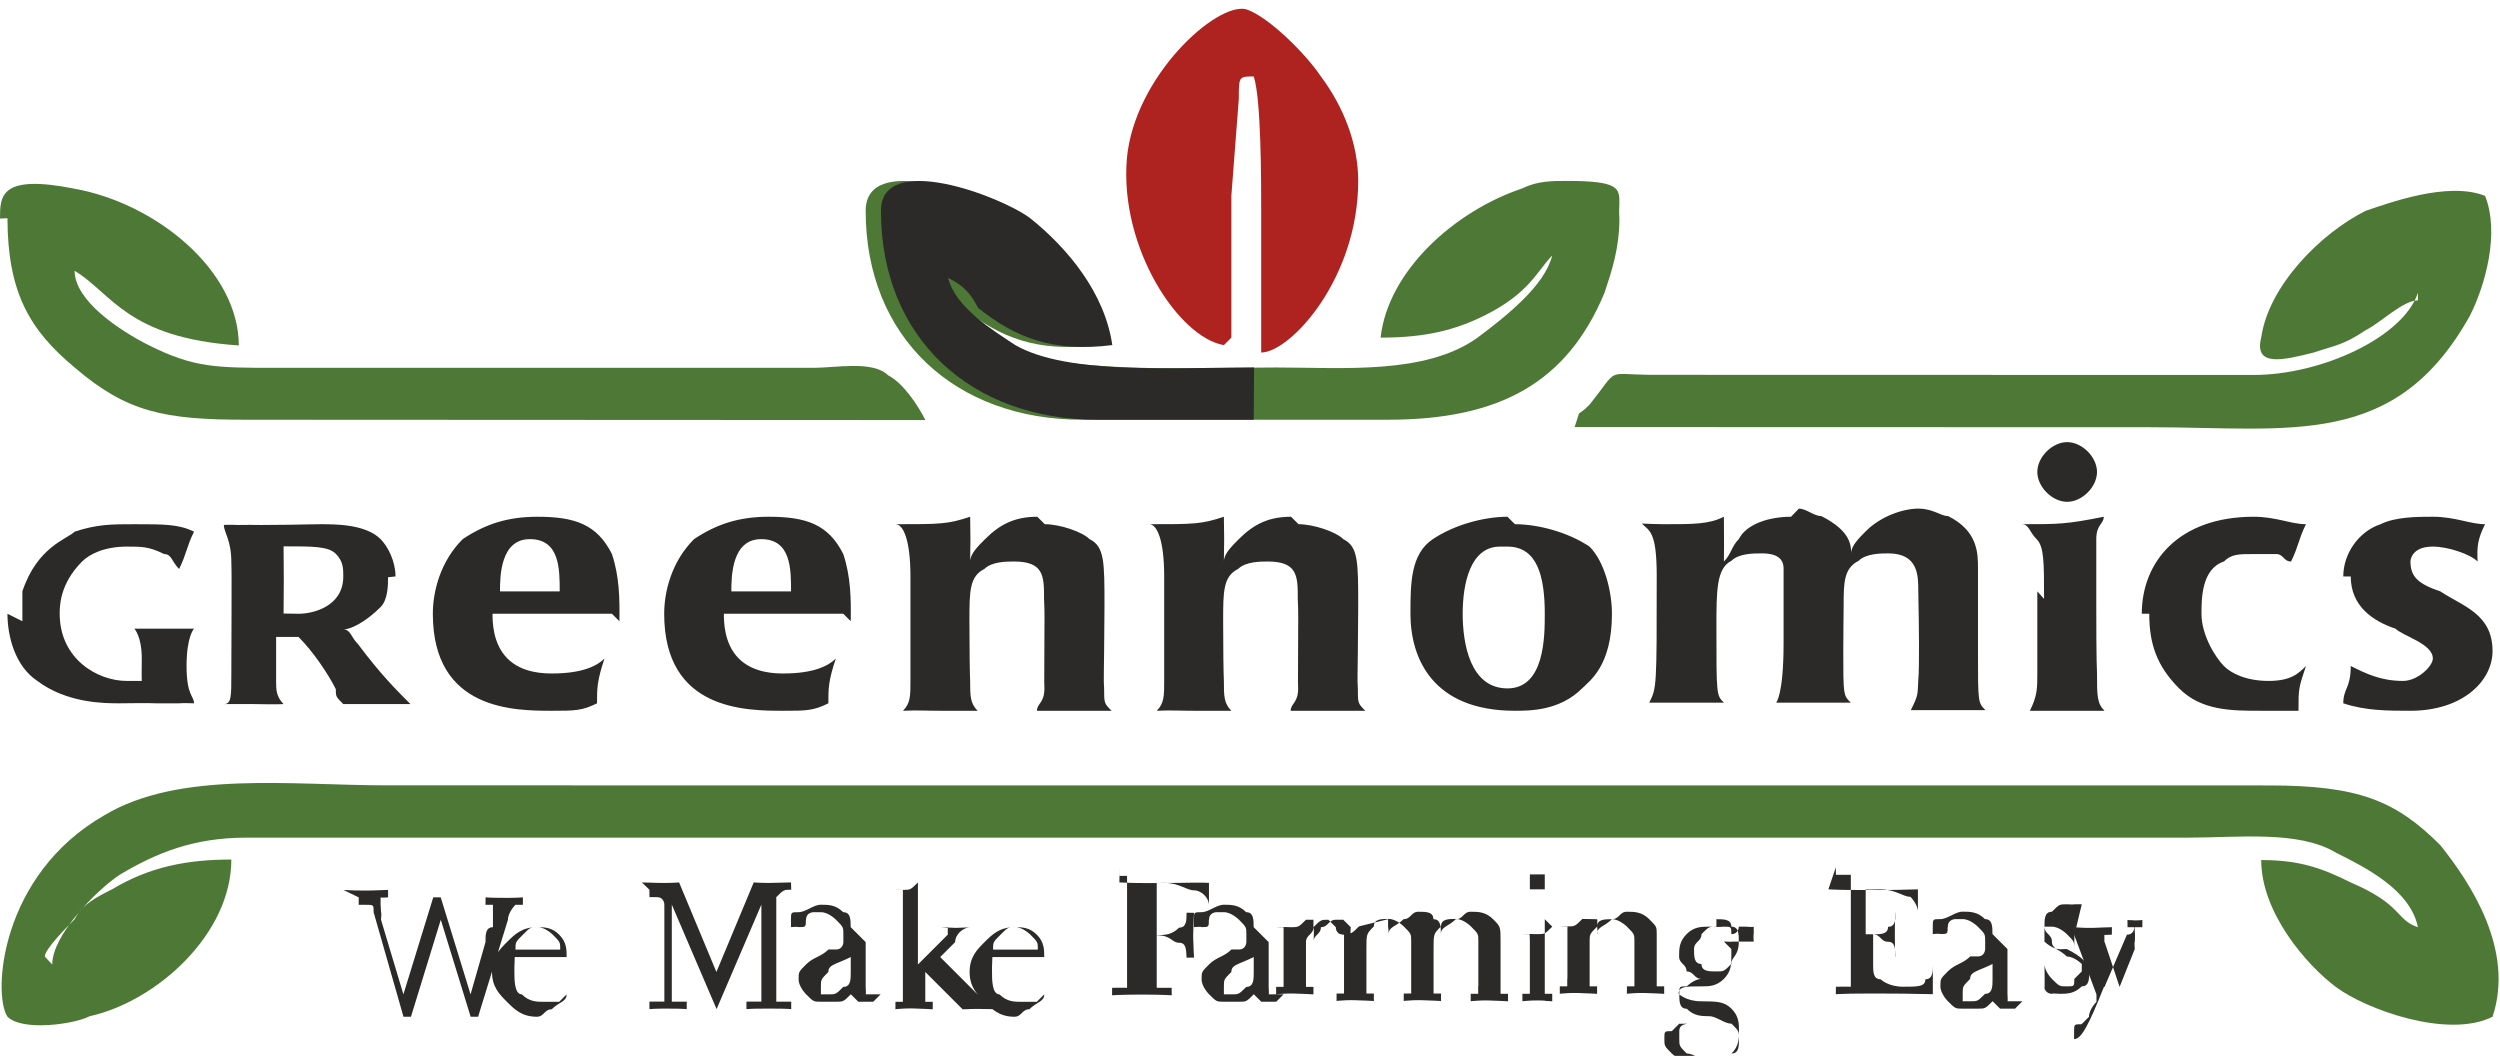 <?xml version="1.0" encoding="UTF-8"?>
<!DOCTYPE svg PUBLIC "-//W3C//DTD SVG 1.1//EN" "http://www.w3.org/Graphics/SVG/1.1/DTD/svg11.dtd">
<!-- Creator: CorelDRAW -->
<svg xmlns="http://www.w3.org/2000/svg" xml:space="preserve" width="1.333in" height="0.563in" style="shape-rendering:geometricPrecision; text-rendering:geometricPrecision; image-rendering:optimizeQuality; fill-rule:evenodd; clip-rule:evenodd"
viewBox="0 0 0.335 0.141"
 xmlns:xlink="http://www.w3.org/1999/xlink">
 <defs>
  <style type="text/css">
   <![CDATA[
    .fil2 {fill:#2B2A29}
    .fil1 {fill:#4E7836}
    .fil3 {fill:#AE2220}
    .fil0 {fill:#2B2A29;fill-rule:nonzero}
   ]]>
  </style>
 </defs>
 <g id="Layer_x0020_1">
  <g id="_94987136">
   <g>
    <path id="_95409208" class="fil0" d="M0.046 0.119c6.32496e-005,0 0,3.9531e-006 0,1.18593e-005 0.001,5.63317e-005 0.002,7.9062e-005 0.003,7.9062e-005 0,0 0.001,-2.96483e-006 0.001,-1.58124e-005 0,-1.18593e-005 0.001,-3.55779e-005 0.002,-7.51089e-005l0 0.001 -0 0c-0,0 -0.001,8.69682e-005 -0.001,0 -0,0 -0,0 -0,0.001 0,0 1.97655e-005,0 5.53434e-005,0.001 3.16248e-005,0 8.30151e-005,0 0,0.001l0.003 0.01 0.004 -0.013 0.001 0 0.004 0.013 0.002 -0.007c0,-0.001 0,-0.002 0.001,-0.002 0,-0.001 0,-0.001 0,-0.002 0,-0 -0,-0.001 -0,-0.001 -0,-0 -0.001,-0 -0.001,-0l-0 0 1.18593e-005 -0.001c0,2.37186e-005 0.001,3.9531e-005 0.001,5.13903e-005 0,1.18593e-005 0.001,1.97655e-005 0.002,1.97655e-005 0,0 0,-7.9062e-006 0.001,-1.97655e-005 0,-1.18593e-005 0.001,-2.76717e-005 0.001,-5.13903e-005l0 0.001 -0 0c-0,0 -0.001,0 -0.001,0 -0,0 -0.001,0.001 -0.001,0.002l-0.004 0.013 -0.001 0 -0.004 -0.013 -0.004 0.013 -0.001 0 -0.004 -0.014c-0,-0.001 -0,-0.001 -0.001,-0.001 -0,-0 -0.001,-0 -0.001,-0l-0 0 0 -0.001zm0.031 0.009l-0.008 0c-2.37186e-005,0 -4.34841e-005,0 -5.53434e-005,0.001 -1.18593e-005,0 -1.58124e-005,0 -1.58124e-005,0.001 0,0.001 0,0.003 0.001,0.003 0.001,0.001 0.002,0.001 0.003,0.001 0.001,0 0.001,-0 0.002,-0 0,-0 0.001,-0.001 0.001,-0.001l0 0c-0,0.001 -0.001,0.001 -0.002,0.002 -0.001,0 -0.001,0.001 -0.002,0.001 -0.002,0 -0.003,-0.001 -0.004,-0.002 -0.001,-0.001 -0.002,-0.002 -0.002,-0.004 0,-0.002 0.001,-0.003 0.002,-0.004 0.001,-0.001 0.002,-0.002 0.004,-0.002 0.001,0 0.002,0 0.003,0.001 0.001,0.001 0.001,0.002 0.001,0.003l0 0zm-0.002 -0.001c1.58124e-005,-0 3.16248e-005,-0 4.74372e-005,-0 1.58124e-005,-9.88275e-005 2.37186e-005,-0 2.37186e-005,-0 0,-0.001 -0,-0.001 -0.001,-0.002 -0,-0 -0.001,-0.001 -0.002,-0.001 -0.001,0 -0.001,0 -0.002,0.001 -0.001,0.001 -0.001,0.001 -0.001,0.002l0.005 0zm0.011 -0.009c0,7.9062e-006 0,1.58124e-005 0.001,2.37186e-005 0.001,3.16248e-005 0.001,4.74372e-005 0.002,4.74372e-005 0,0 0.001,-7.9062e-006 0.001,-1.97655e-005 0,-1.18593e-005 0.001,-2.76717e-005 0.001,-5.13903e-005l0.005 0.012 0.005 -0.012c0,2.37186e-005 0.001,3.9531e-005 0.001,5.13903e-005 0,1.18593e-005 0.001,1.97655e-005 0.001,1.97655e-005 0,0 0.001,-1.58124e-005 0.002,-4.74372e-005 0,-7.9062e-006 0.001,-1.58124e-005 0.001,-2.37186e-005l2.37186e-005 0.001c-7.51089e-005,-1.58124e-005 -0,-2.47069e-005 -0,-2.47069e-005 -0.001,0 -0.001,0 -0.002,0.001 -0,0 -0,0.001 -0,0.002l0 0.01c0,0.001 0,0.001 0,0.002 0,0 0.001,0 0.002,0l0 0.001c-0,-2.37186e-005 -0.001,-3.9531e-005 -0.001,-5.13903e-005 -0,-1.28476e-005 -0.001,-1.97655e-005 -0.002,-1.97655e-005 -0.001,0 -0.002,6.91793e-006 -0.002,1.97655e-005 -0,1.18593e-005 -0.001,2.76717e-005 -0.001,5.13903e-005l0 -0.001c0.001,-2.37186e-005 0.002,-0 0.002,-0 0,-0 0,-0.001 0,-0.002l0 -0.011 -0.006 0.014 -0 0 -0.006 -0.014 0 0.011c0,0.001 0,0.002 0,0.002 0,0 0.001,0 0.002,0l0 0.001c-0,-2.37186e-005 -0.001,-3.9531e-005 -0.001,-5.13903e-005 -0,-1.28476e-005 -0.001,-1.97655e-005 -0.002,-1.97655e-005 -0,0 -0.001,6.91793e-006 -0.001,1.97655e-005 -0,1.18593e-005 -0.001,2.76717e-005 -0.001,5.13903e-005l0 -0.001c0.001,-2.37186e-005 0.001,-0 0.002,-0 0,-0 0,-0.001 0,-0.002l0 -0.011c-0,-0 -0,-0.001 -0.001,-0.001 -0,-0 -0.001,-0 -0.001,-0l-0 0 0 -0.001zm0.028 0.01c-0.002,0.001 -0.003,0.001 -0.003,0.002 -0.001,0.001 -0.001,0.001 -0.001,0.002 0,0.001 0,0.001 0,0.001 0,0 0.001,0 0.001,0 0.001,0 0.001,-0 0.002,-0.001 0.001,-0 0.001,-0.001 0.001,-0.002l0 -0.003zm0.002 -0.002l0 0.006c0,0 6.72027e-005,0.001 0,0.001 0,0 0,0 0.001,0 0,0 0.001,-0 0.001,-0l1.18593e-005 -1.18593e-005 0 0c-0,0 -0.001,0.001 -0.001,0.001 -0,0 -0.001,0 -0.001,0 -0,0 -0.001,-0 -0.001,-0 -0,-0 -0.001,-0.001 -0.001,-0.001 -0.001,0.001 -0.001,0.001 -0.002,0.001 -0.001,0 -0.001,0 -0.002,0 -0.001,0 -0.001,-0 -0.002,-0.001 -0,-0 -0.001,-0.001 -0.001,-0.002 0,-0.001 0,-0.001 0.001,-0.002 0.001,-0.001 0.002,-0.001 0.003,-0.002l0.001 -0c0,-4.74372e-005 0,-0 0,-0 0.001,-0 0.001,-0.001 0.001,-0.001l0 -0.001c0,-0.001 -0,-0.001 -0.001,-0.002 -0,-0 -0.001,-0.001 -0.002,-0.001 -0.001,0 -0.001,0 -0.001,0 -0,0 -0.001,0 -0.001,0.001 -7.9062e-006,3.9531e-005 -1.58124e-005,9.48744e-005 -2.37186e-005,0 -0,0.001 -0,0.001 -0.001,0.001 -0,0 -0,-8.30151e-005 -0.001,-0 -0,-0 -0,-0 -0,-0.001 0,-0.001 0,-0.001 0.001,-0.001 0.001,-0 0.002,-0.001 0.003,-0.001 0.001,0 0.002,0 0.003,0.001 0.001,0 0.001,0.001 0.001,0.002zm0.007 -0.009l0 0.012 0.002 -0.002c0.001,-0.001 0.001,-0.001 0.002,-0.002 0,-0 0,-0.001 0,-0.001 0,-0 -6.42379e-005,-0 -0,-0 -0,-7.9062e-005 -0,-0 -0.001,-0l0 -0c0,7.9062e-006 0.001,2.37186e-005 0.001,4.84255e-005 0.001,2.76717e-005 0.001,4.24958e-005 0.001,4.24958e-005 0,0 0.001,-2.27303e-005 0.002,-7.9062e-005 6.32496e-005,-7.9062e-006 0,-1.18593e-005 0,-1.18593e-005l-1.28476e-005 0c-0.001,8.40034e-005 -0.002,0.001 -0.002,0.002 -0,0 -0,0 -0,0l-0.002 0.002 0.005 0.005c0,0 0.001,0.001 0.001,0.001 0,0 0,0 0.001,0l0 0.001c-0,-1.58124e-005 -0,-2.866e-005 -0.001,-3.65662e-005 -0,-6.91793e-006 -0.001,-1.18593e-005 -0.001,-1.18593e-005 -0,0 -0,4.94138e-006 -0.001,1.18593e-005 -0,7.9062e-006 -0,2.07538e-005 -0.001,3.65662e-005l-0.005 -0.005 -0 0 0 0.003c0,0 0,0.001 0,0.001 0,0 0.001,0 0.001,0l0 0.001c-0.001,-3.9531e-005 -0.001,-6.72027e-005 -0.002,-8.69682e-005 -0,-1.97655e-005 -0.001,-2.866e-005 -0.001,-2.866e-005 -0,0 -0.001,8.89448e-006 -0.001,2.866e-005 -0,1.97655e-005 -0.001,4.74372e-005 -0.001,8.69682e-005l0 -0.001c0.001,-1.58124e-005 0.001,-0 0.001,-0 0,-0 0,-0 0,-0.001l0 -0 0 -0.013c0,-0 -0,-0.001 -0,-0.001 -0,-0 -0.001,-0 -0.001,-0l-0 0 1.0871e-005 -0c0,-3.85427e-005 0.001,-0 0.001,-0 0.001,-0 0.001,-0 0.002,-0.001zm0.018 0.011l-0.008 0c-2.37186e-005,0 -4.34841e-005,0 -5.53434e-005,0.001 -1.18593e-005,0 -1.58124e-005,0 -1.58124e-005,0.001 0,0.001 0,0.003 0.001,0.003 0.001,0.001 0.002,0.001 0.003,0.001 0.001,0 0.001,-0 0.002,-0 0,-0 0.001,-0.001 0.001,-0.001l0 0c-0,0.001 -0.001,0.001 -0.002,0.002 -0.001,0 -0.001,0.001 -0.002,0.001 -0.002,0 -0.003,-0.001 -0.004,-0.002 -0.001,-0.001 -0.002,-0.002 -0.002,-0.004 0,-0.002 0.001,-0.003 0.002,-0.004 0.001,-0.001 0.002,-0.002 0.004,-0.002 0.001,0 0.002,0 0.003,0.001 0.001,0.001 0.001,0.002 0.001,0.003l0 0zm-0.002 -0.001c1.58124e-005,-0 3.16248e-005,-0 4.74372e-005,-0 1.58124e-005,-9.88275e-005 2.37186e-005,-0 2.37186e-005,-0 0,-0.001 -0,-0.001 -0.001,-0.002 -0,-0 -0.001,-0.001 -0.002,-0.001 -0.001,0 -0.001,0 -0.002,0.001 -0.001,0.001 -0.001,0.001 -0.001,0.002l0.005 0zm0.011 -0.009c0.001,3.16248e-005 0.001,5.53434e-005 0.002,7.11558e-005 0.001,1.18593e-005 0.001,1.97655e-005 0.002,1.97655e-005 0.001,0 0.003,-1.18593e-005 0.004,-3.16248e-005 0.001,-2.37186e-005 0.003,-5.92965e-005 0.004,-0l0 0.003 -0 0c-0,-0.001 -0.001,-0.002 -0.002,-0.002 -0.001,-0 -0.002,-0.001 -0.004,-0.001l-0 0c-0.001,0 -0.001,8.30151e-005 -0.001,0 -0,0 -0,0.001 -0,0.002l0 0 0 0.005 0 0c0.001,0 0.002,-0 0.003,-0.001 0.001,-0 0.001,-0.001 0.001,-0.002l0.001 1.18593e-005c-3.9531e-005,0.001 -6.72027e-005,0.001 -8.69682e-005,0.002 -1.97655e-005,0.001 -2.76717e-005,0.001 -2.76717e-005,0.001 0,0 7.9062e-006,0.001 2.76717e-005,0.001 1.97655e-005,0.001 4.74372e-005,0.001 8.69682e-005,0.002l-0.001 1.18593e-005c-7.21441e-005,-0.001 -0,-0.002 -0.001,-0.002 -0.001,-0 -0.001,-0.001 -0.003,-0.001 -0,0 -0,0 -0,4.94138e-006 -9.88275e-005,2.96483e-006 -0,1.48241e-005 -0,3.06365e-005l0 0.005c0,0.001 0,0.001 0,0.002 0,0 0.001,0 0.002,0l1.28476e-005 0.001c-0.001,-3.16248e-005 -0.001,-5.63317e-005 -0.002,-7.11558e-005 -0.001,-1.58124e-005 -0.001,-2.07538e-005 -0.002,-2.07538e-005 -0.001,0 -0.001,4.94138e-006 -0.002,2.07538e-005 -0.001,1.48241e-005 -0.001,3.9531e-005 -0.002,7.11558e-005l1.18593e-005 -0.001c0.001,-2.37186e-005 0.002,-0 0.002,-0 0,-0 0,-0.001 0,-0.002l0 -0.011c0,-0.001 -0,-0.001 -0,-0.002 -0,-0 -0.001,-0 -0.001,-0l-0 0 0 -0.001zm0.018 0.01c-0.002,0.001 -0.003,0.001 -0.003,0.002 -0.001,0.001 -0.001,0.001 -0.001,0.002 0,0.001 0,0.001 0,0.001 0,0 0.001,0 0.001,0 0.001,0 0.001,-0 0.002,-0.001 0.001,-0 0.001,-0.001 0.001,-0.002l0 -0.003zm0.002 -0.002l0 0.006c0,0 6.72027e-005,0.001 0,0.001 0,0 0,0 0.001,0 0,0 0.001,-0 0.001,-0l1.18593e-005 -1.18593e-005 0 0c-0,0 -0.001,0.001 -0.001,0.001 -0,0 -0.001,0 -0.001,0 -0,0 -0.001,-0 -0.001,-0 -0,-0 -0.001,-0.001 -0.001,-0.001 -0.001,0.001 -0.001,0.001 -0.002,0.001 -0.001,0 -0.001,0 -0.002,0 -0.001,0 -0.001,-0 -0.002,-0.001 -0,-0 -0.001,-0.001 -0.001,-0.002 0,-0.001 0,-0.001 0.001,-0.002 0.001,-0.001 0.002,-0.001 0.003,-0.002l0.001 -0c0,-4.74372e-005 0,-0 0,-0 0.001,-0 0.001,-0.001 0.001,-0.001l0 -0.001c0,-0.001 -0,-0.001 -0.001,-0.002 -0,-0 -0.001,-0.001 -0.002,-0.001 -0.001,0 -0.001,0 -0.001,0 -0,0 -0.001,0 -0.001,0.001 -7.9062e-006,3.9531e-005 -1.58124e-005,9.48744e-005 -2.37186e-005,0 -0,0.001 -0,0.001 -0.001,0.001 -0,0 -0,-8.30151e-005 -0.001,-0 -0,-0 -0,-0 -0,-0.001 0,-0.001 0,-0.001 0.001,-0.001 0.001,-0 0.002,-0.001 0.003,-0.001 0.001,0 0.002,0 0.003,0.001 0.001,0 0.001,0.001 0.001,0.002zm0.006 -0.003c0,0 0,0.001 0,0.001 5.92965e-005,0 9.88275e-005,0.001 0,0.002 0,-0.001 0.001,-0.001 0.001,-0.002 0.001,-0 0.001,-0.001 0.002,-0.001 0.001,0 0.001,0 0.001,0 0,0 0.001,0.001 0.001,0.001 0,0 -7.51089e-005,0.001 -0,0.001 -0,0 -0,0 -0.001,0 -0,0 -0.001,-0 -0.001,-0.001 -0,-0 -0.001,-0.001 -0.001,-0.001 -0.001,0 -0.001,0 -0.002,0.001 -0,0.001 -0.001,0.001 -0.001,0.002l0 0.005c0,0 0,0.001 0,0.001 0,0 0.001,0 0.001,0l0 0.001c-0.001,-3.9531e-005 -0.001,-6.72027e-005 -0.002,-8.69682e-005 -0,-1.97655e-005 -0.001,-2.866e-005 -0.001,-2.866e-005 -0,0 -0.001,8.89448e-006 -0.001,2.866e-005 -0,1.97655e-005 -0.001,4.74372e-005 -0.001,8.69682e-005l0 -0.001c0.001,-1.58124e-005 0.001,-0 0.001,-0 0,-0 0,-0 0,-0.001l0 -0 0 -0.005c0,-0.001 -0,-0.001 -0,-0.002 -0,-0 -0.001,-0 -0.001,-0l-0 0 0 -0c0.001,-7.11558e-005 0.001,-0 0.002,-0 0.001,-0 0.001,-0 0.002,-0.001zm0.01 -7.11558e-005c0,0 0,0.001 0,0.001 5.13903e-005,0 7.51089e-005,0.001 7.51089e-005,0.001l0 0c0,-0.001 0.001,-0.001 0.002,-0.002 0.001,-0 0.001,-0.001 0.002,-0.001 0.001,0 0.002,0 0.002,0.001 0.001,0 0.001,0.001 0.001,0.002 0,-0.001 0.001,-0.001 0.002,-0.002 0.001,-0 0.001,-0.001 0.002,-0.001 0.001,0 0.002,0 0.003,0.001 0.001,0.001 0.001,0.001 0.001,0.003l0 0.006c0,0 0,0.001 0,0.001 0,0 0.001,0 0.001,0l0 0.001c-0.001,-3.9531e-005 -0.001,-6.72027e-005 -0.002,-8.69682e-005 -0,-1.97655e-005 -0.001,-2.866e-005 -0.001,-2.866e-005 -0,0 -0.001,8.89448e-006 -0.001,2.866e-005 -0,1.97655e-005 -0.001,4.74372e-005 -0.001,8.69682e-005l0 -0.001c0.001,-1.58124e-005 0.001,-0 0.001,-0 0,-0 0,-0 0,-0.001 0,-7.9062e-006 0,-1.97655e-005 0,-3.55779e-005 1.58124e-005,-0 2.37186e-005,-0 2.37186e-005,-0l0 -0.006c0,-0.001 -0,-0.001 -0.001,-0.002 -0,-0 -0.001,-0.001 -0.002,-0.001 -0.001,0 -0.002,0 -0.002,0.001 -0.001,0.001 -0.001,0.001 -0.001,0.003l0 0.005c0,0 0,0.001 0,0.001 0,0 0.001,0 0.001,0l0 0.001c-0.001,-3.9531e-005 -0.001,-6.72027e-005 -0.002,-8.69682e-005 -0,-1.97655e-005 -0.001,-2.866e-005 -0.001,-2.866e-005 -0,0 -0.001,8.89448e-006 -0.001,2.866e-005 -0,1.97655e-005 -0.001,4.74372e-005 -0.001,8.69682e-005l0 -0.001c0.001,-2.37186e-005 0.001,-0 0.001,-0 0,-0 0,-0 0,-0.001l0 -0 0 -0.006c0,-0.001 -0,-0.001 -0.001,-0.002 -0,-0 -0.001,-0.001 -0.002,-0.001 -0.001,0 -0.002,0 -0.002,0.001 -0.001,0.001 -0.001,0.001 -0.001,0.003l0 0.005c0,0 0,0.001 0,0.001 0,0 0.001,0 0.001,0l0 0.001c-0.001,-3.9531e-005 -0.001,-6.72027e-005 -0.002,-8.69682e-005 -0,-1.97655e-005 -0.001,-2.866e-005 -0.001,-2.866e-005 -0,0 -0.001,8.89448e-006 -0.001,2.866e-005 -0,1.97655e-005 -0.001,4.74372e-005 -0.001,8.69682e-005l0 -0.001c0.001,-1.58124e-005 0.001,-0 0.001,-0 0,-0 0,-0 0,-0.001l0 -0 0 -0.006c0,-0.001 -0,-0.001 -0,-0.001 -0,-0 -0.001,-0 -0.001,-0l-0 0 0 -0c0,0 0.001,-7.60972e-005 0.001,-0 0.001,-0 0.001,-0 0.002,-0.001zm0.021 0l0 0.009c0,0 0,0.001 0,0.001 0,0 0.001,0 0.001,0l0 0.001c-0.001,-3.9531e-005 -0.001,-6.72027e-005 -0.001,-8.69682e-005 -0,-1.97655e-005 -0.001,-2.866e-005 -0.001,-2.866e-005 -0,0 -0.001,8.89448e-006 -0.001,2.866e-005 -0,1.97655e-005 -0.001,4.74372e-005 -0.001,8.69682e-005l0 -0.001c0.001,-2.37186e-005 0.001,-0 0.001,-0 0,-0 0,-0 0,-0.001l0 -0 0 -0.006c0,-0.001 -8.69682e-005,-0.001 -0,-0.001 -0,-0 -0.001,-0 -0.001,-0l-0 0 0 -0c0.001,-4.84255e-005 0.001,-0 0.002,-0 0.001,-0 0.001,-0 0.002,-0.001zm-0.001 -0.006c0,0 0.001,0 0.001,0 0,0 0,0.001 0,0.001 0,0 -0,0.001 -0,0.001 -0,0 -0.001,0 -0.001,0 -0,0 -0.001,-0 -0.001,-0 -0,-0 -0,-0.001 -0,-0.001 0,-0 0,-0.001 0,-0.001 0,-0 0.001,-0 0.001,-0zm0.008 0.006c9.88275e-005,0 0,0.001 0,0.001 5.53434e-005,0 9.09213e-005,0.001 0,0.001 0,-0.001 0.001,-0.001 0.002,-0.002 0.001,-0 0.001,-0.001 0.002,-0.001 0.001,0 0.002,0 0.003,0.001 0.001,0.001 0.001,0.001 0.001,0.002l0 0.001 0 0.005c0,0 0,0.001 0,0.001 0,0 0.001,0 0.001,0l0 0.001c-0.001,-3.9531e-005 -0.001,-6.72027e-005 -0.002,-8.69682e-005 -0,-1.97655e-005 -0.001,-2.866e-005 -0.001,-2.866e-005 -0,0 -0.001,8.89448e-006 -0.001,2.866e-005 -0,1.97655e-005 -0.001,4.74372e-005 -0.001,8.69682e-005l1.0871e-005 -0.001c0.001,-1.58124e-005 0.001,-0 0.001,-0 0,-0 0,-0 0,-0.001l0 -0 0 -0.005c0,-0.001 -0,-0.001 -0.001,-0.002 -0,-0 -0.001,-0.001 -0.002,-0.001 -0.001,0 -0.002,0 -0.002,0.001 -0.001,0.001 -0.001,0.001 -0.001,0.002l0 0.005c0,0 0,0.001 0,0.001 0,0 0.001,0 0.001,0l0 0.001c-0.001,-3.9531e-005 -0.001,-6.72027e-005 -0.002,-8.69682e-005 -0,-1.97655e-005 -0.001,-2.866e-005 -0.001,-2.866e-005 -0,0 -0.001,8.89448e-006 -0.001,2.866e-005 -0,1.97655e-005 -0.001,4.74372e-005 -0.001,8.69682e-005l0 -0.001c0.001,-1.58124e-005 0.001,-0 0.001,-0 0,-0 0,-0 0,-0.001 0,-7.9062e-006 0,-1.97655e-005 0,-3.55779e-005 1.58124e-005,-0 2.37186e-005,-0 2.37186e-005,-0l0 -0.006c0,-0.001 -0,-0.001 -0,-0.001 -0,-0 -0.001,-0 -0.001,-0l-0 0 0 -0c0,0 0.001,-7.60972e-005 0.001,-0 0.001,-0 0.001,-0 0.002,-0.001zm0.016 0.001c-0.001,0 -0.001,0 -0.002,0.001 -0,0.001 -0.001,0.001 -0.001,0.002 0,0.001 0,0.002 0.001,0.002 0,0.001 0.001,0.001 0.002,0.001 0.001,0 0.001,-0 0.002,-0.001 0,-0.001 0.001,-0.001 0.001,-0.003 0,-0.001 -0,-0.002 -0.001,-0.002 -0,-0.001 -0.001,-0.001 -0.002,-0.001zm-0.002 0.007c-0.001,-0 -0.001,-0.001 -0.002,-0.001 -0,-0.001 -0.001,-0.001 -0.001,-0.002 0,-0.001 0,-0.002 0.001,-0.003 0.001,-0.001 0.002,-0.001 0.003,-0.001 0.001,0 0.001,9.09213e-005 0.002,0 0.001,0 0.001,0 0.001,0.001 0.001,-0 0.001,-0.001 0.001,-0.001 0,-0 0.001,-0 0.001,-0 0,0 0.001,9.48744e-005 0.001,0 0,0 0,0 0,0.001 0,0 -7.21441e-005,0 -0,0.001 -0,0 -0,0 -0.001,0 -0,0 -0,-0 -0.001,-0 -0,-0 -0.001,-0 -0.001,-0 -0,0 -0,3.55779e-005 -0,0 -0,7.11558e-005 -0,0 -0.001,0 0,0 0.001,0.001 0.001,0.001 0,0 0,0.001 0,0.001 0,0.001 -0,0.002 -0.001,0.003 -0.001,0.001 -0.002,0.001 -0.003,0.001l-6.72027e-005 0c-0.002,0 -0.003,0 -0.003,0.001 0,0 0.001,0.001 0.003,0.001 4.74372e-005,0 7.51089e-005,0 9.09213e-005,0 0.002,2.76717e-005 0.003,0 0.004,0.001 0.001,0.001 0.001,0.002 0.001,0.003 0,0.001 -0,0.002 -0.001,0.003 -0.001,0.001 -0.002,0.001 -0.004,0.001 -0.001,0 -0.003,-0 -0.004,-0.001 -0.001,-0.001 -0.001,-0.001 -0.001,-0.002 0,-0.001 0,-0.001 0.001,-0.001 0,-0 0.001,-0.001 0.001,-0.001 0,0 0,3.9531e-005 0.001,0 0,7.51089e-005 0,0 0,0 -0,9.88275e-005 -0.001,0 -0.001,0.001 -0,0 -0,0.001 -0,0.001 0,0.001 0,0.001 0.001,0.002 0.001,0 0.002,0.001 0.003,0.001 0.001,0 0.002,-0 0.003,-0.001 0.001,-0 0.001,-0.001 0.001,-0.002 0,-0.001 -0,-0.001 -0.001,-0.002 -0.001,-0 -0.002,-0.001 -0.003,-0.001 -0.001,-1.58124e-005 -0.002,-0 -0.003,-0.001 -0.001,-0 -0.001,-0.001 -0.001,-0.002 0,-0.001 0,-0.001 0.001,-0.001 0,-0 0.001,-0.001 0.002,-0.001zm0.017 -0.012c0.001,3.16248e-005 0.001,5.53434e-005 0.002,7.11558e-005 0.001,1.18593e-005 0.002,1.97655e-005 0.003,1.97655e-005 0.001,0 0.003,-7.9062e-006 0.004,-1.97655e-005 0.001,-1.58124e-005 0.002,-3.9531e-005 0.003,-7.11558e-005l0 0.003 -0 0c-0,-0.001 -0.001,-0.002 -0.001,-0.002 -0.001,-0 -0.002,-0.001 -0.004,-0.001 -0.001,0 -0.002,6.42379e-005 -0.002,0 -0,0 -0,0 -0,0.001l0 0.005c0,1.58124e-005 0,2.37186e-005 0.001,2.37186e-005 0.001,0 0.002,-0 0.002,-0.001 0.001,-0 0.001,-0.001 0.001,-0.002l0 0c-3.16248e-005,0 -5.53434e-005,0.001 -7.11558e-005,0.001 -1.18593e-005,0.001 -1.97655e-005,0.001 -1.97655e-005,0.002 0,0.001 7.9062e-006,0.001 1.97655e-005,0.002 1.58124e-005,0.001 3.9531e-005,0.001 7.11558e-005,0.001l-0 0c-7.11558e-005,-0.001 -0,-0.002 -0.001,-0.002 -0.001,-0 -0.001,-0.001 -0.002,-0.001 -0,0 -0,0 -0,3.9531e-006 -9.09213e-005,3.9531e-006 -0,1.18593e-005 -0,1.97655e-005l0 0.004c0,0.001 0,0.002 0.001,0.002 0,0 0.001,0.001 0.003,0.001 0.002,0 0.003,-0 0.003,-0.001 0.001,-0 0.001,-0.001 0.001,-0.002l0 0 -0 0.004c-0.002,-3.16248e-005 -0.003,-5.63317e-005 -0.004,-7.11558e-005 -0.001,-1.28476e-005 -0.003,-2.07538e-005 -0.004,-2.07538e-005 -0.001,0 -0.003,7.9062e-006 -0.003,2.07538e-005 -0.001,1.48241e-005 -0.001,3.9531e-005 -0.002,7.11558e-005l1.18593e-005 -0.001c0.001,-2.37186e-005 0.002,-0 0.002,-0 0,-0 0,-0.001 0,-0.002l0 -0.011c0,-0.001 -0,-0.001 -0,-0.002 -0,-0 -0.001,-0 -0.002,-0l-1.18593e-005 -0.001zm0.022 0.01c-0.002,0.001 -0.003,0.001 -0.003,0.002 -0.001,0.001 -0.001,0.001 -0.001,0.002 0,0.001 0,0.001 0,0.001 0,0 0.001,0 0.001,0 0.001,0 0.001,-0 0.002,-0.001 0.001,-0 0.001,-0.001 0.001,-0.002l0 -0.003zm0.002 -0.002l0 0.006c0,0 6.72027e-005,0.001 0,0.001 0,0 0,0 0.001,0 0,0 0.001,-0 0.001,-0l1.18593e-005 -1.18593e-005 0 0c-0,0 -0.001,0.001 -0.001,0.001 -0,0 -0.001,0 -0.001,0 -0,0 -0.001,-0 -0.001,-0 -0,-0 -0.001,-0.001 -0.001,-0.001 -0.001,0.001 -0.001,0.001 -0.002,0.001 -0.001,0 -0.001,0 -0.002,0 -0.001,0 -0.001,-0 -0.002,-0.001 -0,-0 -0.001,-0.001 -0.001,-0.002 0,-0.001 0,-0.001 0.001,-0.002 0.001,-0.001 0.002,-0.001 0.003,-0.002l0.001 -0c0,-4.74372e-005 0,-0 0,-0 0.001,-0 0.001,-0.001 0.001,-0.001l0 -0.001c0,-0.001 -0,-0.001 -0.001,-0.002 -0,-0 -0.001,-0.001 -0.002,-0.001 -0.001,0 -0.001,0 -0.001,0 -0,0 -0.001,0 -0.001,0.001 -7.9062e-006,3.9531e-005 -1.58124e-005,9.48744e-005 -2.37186e-005,0 -0,0.001 -0,0.001 -0.001,0.001 -0,0 -0,-8.30151e-005 -0.001,-0 -0,-0 -0,-0 -0,-0.001 0,-0.001 0,-0.001 0.001,-0.001 0.001,-0 0.002,-0.001 0.003,-0.001 0.001,0 0.002,0 0.003,0.001 0.001,0 0.001,0.001 0.001,0.002zm0.009 -0.002l0 -0.001 0 0 -1.18593e-005 0c-1.97655e-005,0.001 -3.16248e-005,0.002 -3.16248e-005,0.002l0 0.001 -0 0c-0,-0.001 -0,-0.001 -0.001,-0.002 -0,-0 -0.001,-0.001 -0.002,-0.001 -0,0 -0.001,0 -0.001,0 -0,0 -0,0.001 -0,0.001 0,0 0,0.001 0,0.001 0,0 0.001,0.001 0.002,0.001 0,8.30151e-005 0,0 0.001,0 0.002,0.001 0.003,0.002 0.003,0.003 0,0.001 -0,0.002 -0.001,0.002 -0.001,0.001 -0.002,0.001 -0.003,0.001 -0,0 -0.001,-8.79565e-005 -0.001,-0 -0,-0 -0.001,-0 -0.001,-0.001l-0 0.001 -0 0c7.9062e-006,-0 1.58124e-005,-0.001 2.07538e-005,-0.001 2.96483e-006,-0 2.96483e-006,-0.001 2.96483e-006,-0.001 0,-0 -2.96483e-006,-0 -1.0871e-005,-0.001 -8.89448e-006,-0 -1.28476e-005,-0.001 -1.28476e-005,-0.001l0 0c0,0.001 0.001,0.002 0.001,0.002 0.001,0.001 0.001,0.001 0.002,0.001 0.001,0 0.001,-0 0.001,-0.001 0,-0 0.001,-0.001 0.001,-0.001 0,-0 -0,-0.001 -0,-0.001 -0,-0 -0.001,-0.001 -0.002,-0.001 -0.001,-0.001 -0.002,-0.001 -0.002,-0.002 -0,-0.001 -0.001,-0.001 -0.001,-0.002 0,-0.001 0,-0.002 0.001,-0.002 0.001,-0.001 0.001,-0.001 0.002,-0.001 0,0 0.001,5.53434e-005 0.001,0 0,0 0.001,0 0.001,0z"/>
    <path id="_95134744" class="fil0" d="M0.278 0.124c0,3.16248e-005 0.001,5.63317e-005 0.001,7.11558e-005 0,1.58124e-005 0.001,2.07538e-005 0.001,2.07538e-005 0,0 0.001,-4.94138e-006 0.001,-2.07538e-005 0,-1.48241e-005 0.001,-3.9531e-005 0.002,-7.11558e-005l-1.18593e-005 0.001c-0.001,1.58124e-005 -0.001,8.30151e-005 -0.001,0 -0,0 -0,0 -0,0.001 0,7.11558e-005 1.18593e-005,0 3.9531e-005,0 2.76717e-005,0 6.72027e-005,0 0,0l0.002 0.006 0.002 -0.005c7.51089e-005,-0 0,-0 0,-0.001 4.34841e-005,-0 6.32496e-005,-0 6.32496e-005,-0.001 0,-0 -9.09213e-005,-0.001 -0,-0.001 -0,-0 -0.001,-0 -0.001,-0l-1.18593e-005 -0.001c0,8.89448e-006 0,1.97655e-005 0,3.65662e-005 0.001,3.9531e-005 0.001,5.53434e-005 0.001,5.53434e-005 0,0 0.001,-2.07538e-005 0.001,-6.8191e-005 0,-1.48241e-005 0,-2.37186e-005 0,-2.37186e-005l0 0.001 -7.21441e-005 0c-0,0 -0,0 -0.001,0 -0,0 -0,0.001 -0.001,0.001l-0.003 0.007 -7.9062e-005 0c-0.002,0.005 -0.003,0.007 -0.004,0.007 -0,0 -0,-6.72027e-005 -0,-0 -0,-0 -0,-0 -0,-0.001 0,-0.001 0,-0.001 0.001,-0.001 0,-5.53434e-005 0,-9.48744e-005 0,-0 0,-0 0.001,-0.001 0.001,-0.001 0,-0.001 0.001,-0.002 0.001,-0.002l0 -0.001 -0.003 -0.008c-3.55779e-005,-9.48744e-005 -9.09213e-005,-0 -0,-0 -0,-0.001 -0.001,-0.001 -0.002,-0.001l0 -0.001z"/>
   </g>
   <g>
    <path id="_95134624" class="fil1" d="M0.007 0.129c-0,-0.004 0.006,-0.01 0.009,-0.012 0.005,-0.003 0.01,-0.005 0.017,-0.005l0.26 2.96483e-006c0.007,0 0.015,-0.001 0.02,0.002 0.004,0.002 0.01,0.005 0.011,0.01 -0.003,-0.001 -0.002,-0.003 -0.009,-0.006 -0.004,-0.002 -0.007,-0.003 -0.012,-0.003 -0,0.007 0.006,0.014 0.01,0.017 0.004,0.003 0.015,0.007 0.021,0.004 0.003,-0.009 -0.003,-0.018 -0.007,-0.023 -0.006,-0.006 -0.011,-0.008 -0.023,-0.008l-0.252 -9.88275e-006c-0.013,-9.88275e-007 -0.028,-0.002 -0.038,0.004 -0.014,0.008 -0.015,0.024 -0.013,0.027 0.002,0.002 0.009,0.001 0.011,-6.02848e-005 0.009,-0.002 0.019,-0.011 0.019,-0.021 -0.006,-0 -0.011,0.001 -0.016,0.004 -0.002,0.001 -0.004,0.002 -0.005,0.004 -0.001,0.001 -0.004,0.004 -0.004,0.005z"/>
    <path id="_95409040" class="fil1" d="M0.147 0.056l0.039 -1.97655e-006c0.015,1.97655e-006 0.024,-0.005 0.029,-0.017 0.001,-0.003 0.002,-0.006 0.002,-0.01 -1.38359e-005,-0 -6.42379e-005,-0.001 -0,-0.002 -0,-0.002 -0,-0.003 -0.007,-0.003 -0.002,0 -0.004,0 -0.006,0.001 -0.009,0.003 -0.018,0.011 -0.019,0.02 0.006,0 0.01,-0.001 0.014,-0.003 0.006,-0.003 0.007,-0.006 0.009,-0.008 -0.001,0.004 -0.006,0.008 -0.01,0.011 -0.007,0.005 -0.018,0.004 -0.027,0.004 -0.011,-9.88275e-007 -0.029,0.001 -0.037,-0.003 -0.003,-0.002 -0.008,-0.005 -0.009,-0.009 0.002,0.001 0.003,0.002 0.004,0.004 0.005,0.004 0.01,0.006 0.018,0.005 -0.001,-0.007 -0.006,-0.013 -0.011,-0.017 -0.004,-0.003 -0.02,-0.009 -0.02,-0.001 -0,0.017 0.012,0.028 0.029,0.028z"/>
    <path id="_95134552" class="fil2" d="M0.147 0.056l0.021 -1.97655e-006c0,0 4.74372e-005,-0.007 4.74372e-005,-0.007 -0.011,0 -0.025,0.001 -0.032,-0.003 -0.003,-0.002 -0.008,-0.005 -0.009,-0.009 0.002,0.001 0.003,0.002 0.004,0.004 0.005,0.004 0.01,0.006 0.018,0.005 -0.001,-0.007 -0.006,-0.013 -0.011,-0.017 -0.004,-0.003 -0.02,-0.009 -0.02,-0.001 -0,0.017 0.012,0.028 0.029,0.028z"/>
    <path id="_95134528" class="fil1" d="M0.324 0.039c-0.002,0.006 -0.013,0.011 -0.022,0.011l-0.081 -1.87772e-005c-0.006,-7.60972e-005 -0.004,-0.001 -0.008,0.004 -0.002,0.002 -0.001,8.59799e-005 -0.002,0.003 0.026,0 0.052,2.27303e-005 0.077,2.27303e-005 0.019,0 0.033,0.003 0.043,-0.015 0.002,-0.004 0.004,-0.011 0.002,-0.016 -0.005,-0.002 -0.013,0.001 -0.016,0.002 -0.006,0.003 -0.013,0.01 -0.014,0.017 -0.001,0.004 0.003,0.003 0.007,0.002 0.003,-0.001 0.004,-0.001 0.007,-0.003 0.002,-0.001 0.005,-0.004 0.007,-0.004z"/>
    <path id="_95408968" class="fil1" d="M0.001 0.029c2.37186e-005,0.01 0.003,0.015 0.009,0.02 0.007,0.006 0.012,0.007 0.023,0.007l0.091 4.44724e-005c-0.001,-0.002 -0.003,-0.005 -0.005,-0.006 -0.002,-0.002 -0.007,-0.001 -0.01,-0.001l-0.072 0c-0.008,0 -0.011,0 -0.017,-0.003 -0.004,-0.002 -0.01,-0.006 -0.01,-0.01 0.005,0.003 0.007,0.009 0.022,0.01 -1.58124e-005,-0.01 -0.011,-0.019 -0.022,-0.021 -0.01,-0.002 -0.01,0.001 -0.01,0.004z"/>
    <path id="_95134456" class="fil3" d="M0.165 0.045c0,-0.006 0,-0.013 0,-0.019l0.001 -0.013c0,-0.003 -0,-0.003 0.002,-0.003 0.001,0.003 0.001,0.014 0.001,0.018 0,0.006 -0,0.013 0,0.019 0.004,-8.30151e-005 0.013,-0.01 0.013,-0.023 -0,-0.005 -0.002,-0.01 -0.005,-0.014 -0.002,-0.003 -0.007,-0.008 -0.01,-0.009 -0.004,-0.001 -0.015,0.009 -0.016,0.02 -0.001,0.012 0.007,0.024 0.013,0.025z"/>
    <path id="_95408896" class="fil2" d="M0.083 0.083c4.84255e-005,-0.003 0,-0.006 -0.001,-0.009 -0.002,-0.004 -0.005,-0.005 -0.01,-0.005 -0.004,-9.88275e-007 -0.007,0.001 -0.01,0.003 -0.003,0.003 -0.004,0.007 -0.004,0.01 0,0.013 0.011,0.013 0.016,0.013 0.003,-9.88275e-007 0.004,-0 0.006,-0.001 0,-0.002 0,-0.003 0.001,-0.006 -0.001,0.001 -0.003,0.002 -0.007,0.002 -0.001,-9.88275e-007 -0.004,0 -0.006,-0.002 -0.002,-0.002 -0.002,-0.005 -0.002,-0.006l0.016 0zm-0.016 -0.004c0,-0.002 5.0402e-005,-0.007 0.004,-0.007 0.004,0 0.004,0.004 0.004,0.007l-0.009 0zm0.047 0.004c4.94138e-005,-0.003 0,-0.006 -0.001,-0.009 -0.002,-0.004 -0.005,-0.005 -0.01,-0.005 -0.004,-9.88275e-007 -0.007,0.001 -0.01,0.003 -0.003,0.003 -0.004,0.007 -0.004,0.01 0,0.013 0.011,0.013 0.016,0.013 0.003,-9.88275e-007 0.004,-0 0.006,-0.001 0,-0.002 0,-0.003 0.001,-0.006 -0.001,0.001 -0.003,0.002 -0.007,0.002 -0.001,-9.88275e-007 -0.004,0 -0.006,-0.002 -0.002,-0.002 -0.002,-0.005 -0.002,-0.006l0.016 0zm-0.016 -0.004c0,-0.002 4.84255e-005,-0.007 0.004,-0.007 0.004,0 0.004,0.004 0.004,0.007l-0.009 0zm0.041 -0.01c-0.003,0 -0.005,0.001 -0.007,0.003 -0.001,0.001 -0.002,0.002 -0.002,0.003 5.0402e-005,-0.003 5.0402e-005,-0.003 0,-0.006 -0.003,0.001 -0.004,0.001 -0.01,0.001 0.001,0 0.002,0.002 0.002,0.007 9.88275e-007,0.007 0,0.012 -0,0.014 -0,0.002 -0,0.003 -0.001,0.004 0.002,-9.19096e-005 0.003,-0 0.005,-0 0.002,0 0.003,0 0.005,0 -0.001,-0.001 -0.001,-0.002 -0.001,-0.004 -4.84255e-005,-0.001 -9.78392e-005,-0.004 -9.78392e-005,-0.008 0,-0.004 0,-0.006 0.002,-0.007 0.001,-0.001 0.003,-0.001 0.004,-0.001 0.004,0 0.004,0.002 0.004,0.005 9.78392e-005,0.002 4.84255e-005,0.003 4.84255e-005,0.005 0,0.005 -4.84255e-005,0.006 -0,0.007 -0,0.002 -0.001,0.002 -0.001,0.003 0.002,-0 0.003,-0 0.005,-0 0.002,0 0.004,0 0.005,0 -0.001,-0.001 -0.001,-0.001 -0.001,-0.003 -9.78392e-005,-0.001 -0,-0.003 -0,-0.005 9.88275e-007,-0.001 4.94138e-005,-0.005 4.94138e-005,-0.006 0,-0.006 0,-0.008 -0.002,-0.009 -0.001,-0.001 -0.004,-0.002 -0.006,-0.002zm0.034 0c-0.003,0 -0.005,0.001 -0.007,0.003 -0.001,0.001 -0.002,0.002 -0.002,0.003 5.0402e-005,-0.003 5.0402e-005,-0.003 0,-0.006 -0.003,0.001 -0.004,0.001 -0.01,0.001 0.001,0 0.002,0.002 0.002,0.007 0,0.007 0,0.012 -0,0.014 -0,0.002 -0,0.003 -0.001,0.004 0.002,-9.19096e-005 0.003,-0 0.005,-0 0.002,0 0.003,0 0.005,0 -0.001,-0.001 -0.001,-0.002 -0.001,-0.004 -4.84255e-005,-0.001 -9.78392e-005,-0.004 -9.78392e-005,-0.008 0,-0.004 0,-0.006 0.002,-0.007 0.001,-0.001 0.003,-0.001 0.004,-0.001 0.004,0 0.004,0.002 0.004,0.005 9.78392e-005,0.002 4.84255e-005,0.003 4.84255e-005,0.005 0,0.005 -4.84255e-005,0.006 -0,0.007 -0,0.002 -0.001,0.002 -0.001,0.003 0.002,-0 0.003,-0 0.005,-0 0.002,0 0.004,0 0.005,0 -0.001,-0.001 -0.001,-0.001 -0.001,-0.003 -9.78392e-005,-0.001 -0,-0.003 -0,-0.005 0,-0.001 4.94138e-005,-0.005 4.94138e-005,-0.006 0,-0.006 0,-0.008 -0.002,-0.009 -0.001,-0.001 -0.004,-0.002 -0.006,-0.002zm0.029 -0c-0.003,0 -0.007,0.001 -0.01,0.003 -0.003,0.002 -0.003,0.006 -0.003,0.01 0,0.006 0.003,0.013 0.014,0.013 0.002,0 0.006,-0 0.009,-0.003 0.001,-0.001 0.004,-0.003 0.004,-0.01 0,-0.003 -0.001,-0.007 -0.003,-0.009 -0.003,-0.002 -0.007,-0.003 -0.01,-0.003zm-0 0.004c0.004,0 0.005,0.004 0.005,0.009 0,0.003 -0,0.01 -0.005,0.01 -0.005,0 -0.006,-0.006 -0.006,-0.01 0,-0.004 0.001,-0.009 0.005,-0.009zm0.038 -0.004c-0.003,0 -0.006,0.001 -0.007,0.003 -0.001,0.001 -0.001,0.002 -0.002,0.003 4.94138e-005,-0.003 0,-0.003 0,-0.006 -0.002,0.001 -0.004,0.001 -0.008,0.001 -0.001,0 -0.002,-4.44724e-005 -0.003,-8.9933e-005 0.001,0.001 0.002,0.001 0.002,0.007 0,0.015 -0,0.015 -0.001,0.017 0.002,-0 0.003,-0 0.005,-0 0.002,-9.88275e-007 0.003,0 0.005,0 -0.001,-0.001 -0.001,-0.001 -0.001,-0.01 0,-0.005 0,-0.008 0.002,-0.009 0.001,-0.001 0.003,-0.001 0.004,-0.001 0.001,-9.88275e-007 0.003,9.09213e-005 0.003,0.002 0,0.001 0,0.005 0,0.01 0,0.007 -0.001,0.008 -0.001,0.008 0.001,-0 0.003,-0 0.005,-0 0.002,0 0.004,0 0.005,0 -0.001,-0.001 -0.001,-0.001 -0.001,-0.007 0,-0.003 4.84255e-005,-0.005 4.84255e-005,-0.006 9.88275e-007,-0.003 0,-0.005 0.002,-0.006 0.001,-0.001 0.003,-0.001 0.004,-0.001 0.004,0 0.004,0.003 0.004,0.005 4.84255e-005,0.002 9.6851e-005,0.006 9.6851e-005,0.007 9.88275e-007,0.002 0,0.004 -9.6851e-005,0.005 -9.88275e-005,0.002 -0,0.002 -0.001,0.004 0.001,-0 0.003,-0 0.005,-0 0.002,0 0.004,0 0.005,0 -0.001,-0.001 -0.001,-0.001 -0.001,-0.008l0 -0.011c0,-0.002 0,-0.005 -0.004,-0.007 -0.001,-0 -0.002,-0.001 -0.004,-0.001 -0.002,-9.88275e-007 -0.005,0.001 -0.007,0.003 -0.001,0.001 -0.002,0.002 -0.002,0.003 -0,-0.001 -0,-0.003 -0.004,-0.005 -0.001,-0 -0.002,-0.001 -0.003,-0.001zm0.037 -0.002c0.002,0 0.004,-0.002 0.004,-0.004 9.88275e-007,-0.002 -0.002,-0.004 -0.004,-0.004 -0.002,0 -0.004,0.002 -0.004,0.004 0,0.002 0.002,0.004 0.004,0.004zm-0.004 0.012c0,0.005 0,0.008 -0,0.011 -0,0.002 -0,0.003 -0.001,0.005 0.002,-0 0.003,-0 0.005,-0 0.002,0 0.004,0 0.005,0 -0.001,-0.001 -0.001,-0.002 -0.001,-0.005 -9.78392e-005,-0.002 -9.78392e-005,-0.007 -9.78392e-005,-0.009 0,-0.002 0,-0.007 0,-0.009 0,-0.002 0.001,-0.002 0.001,-0.003 -0.005,0.001 -0.006,0.001 -0.011,0.001 0.001,0 0.001,0.001 0.002,0.002 0.001,0.001 0.001,0.003 0.001,0.008zm0.015 0.003c0,0.004 0.001,0.007 0.004,0.01 0.003,0.003 0.007,0.003 0.011,0.003 0.002,-9.88275e-007 0.003,-0 0.005,-0 0,-0.003 0,-0.003 0.001,-0.006 -0.001,0.001 -0.002,0.002 -0.005,0.002 -0.003,0 -0.005,-0.001 -0.006,-0.002 -0.001,-0.001 -0.003,-0.004 -0.003,-0.007 0,-0.002 0,-0.006 0.003,-0.007 0.001,-0.001 0.002,-0.001 0.004,-0.001 0.001,0 0.002,0 0.003,0 0.001,0 0.001,0.001 0.002,0.001 0.001,-0.002 0.001,-0.003 0.002,-0.005 -0.002,-0 -0.004,-0.001 -0.007,-0.001 -0.01,-9.88275e-007 -0.015,0.006 -0.015,0.013zm0.027 -0.005c0,0.004 0.003,0.006 0.006,0.007 0.001,0.001 0.005,0.002 0.005,0.004 0,0.001 -0.002,0.003 -0.004,0.003 -0.003,-9.88275e-007 -0.005,-0.001 -0.007,-0.002 -0,0.003 -0.001,0.003 -0.001,0.005 0.003,0.001 0.006,0.001 0.009,0.001 0.007,0 0.011,-0.004 0.011,-0.008 0,-0.005 -0.004,-0.006 -0.007,-0.008 -0.003,-0.001 -0.004,-0.002 -0.004,-0.004 0,-0 0,-0.002 0.003,-0.002 0.002,-9.88275e-007 0.005,0.001 0.006,0.002 -9.88275e-005,-0.002 0,-0.003 0.001,-0.005 -0.002,-0 -0.004,-0.001 -0.007,-0.001 -0.002,0 -0.005,0 -0.007,0.001 -0.003,0.001 -0.005,0.004 -0.005,0.007z"/>
    <path id="_95134384" class="fil2" d="M0.001 0.082c0,0.003 0.001,0.007 0.004,0.009 0.004,0.003 0.009,0.003 0.011,0.003 0.002,-9.88275e-007 0.003,-6.72027e-005 0.005,-0 0.001,-0 0.002,-0 0.003,-0 0.001,-6.8191e-005 0.001,-0 0.002,-0 -0,-0.001 -0.001,-0.001 -0.001,-0.005 0,-0.004 0.001,-0.005 0.001,-0.005 -0.001,0 -0.003,0 -0.004,0 -0.001,-9.88275e-007 -0.003,-0 -0.004,-0 0,0 0.001,0.001 0.001,0.004 0,0.001 -3.85427e-005,0.002 -0,0.003 -0.001,0 -0.002,0 -0.002,0 -0.004,0 -0.009,-0.003 -0.009,-0.009 0,-0.001 0,-0.004 0.003,-0.007 0.001,-0.001 0.003,-0.002 0.006,-0.002 0.002,0 0.003,0 0.005,0.001 0.001,0 0.001,0.001 0.002,0.002 0.001,-0.002 0.001,-0.003 0.002,-0.005 -0.002,-0.001 -0.004,-0.001 -0.008,-0.001 -0.003,-9.88275e-007 -0.005,0 -0.008,0.001 -0.001,0.001 -0.005,0.002 -0.007,0.008 -0,0.001 -0,0.002 -0,0.004zm0.052 -0.005c0,-0.002 -0.001,-0.004 -0.002,-0.005 -0.002,-0.002 -0.006,-0.002 -0.008,-0.002 -0.001,0 -0.002,3.45896e-005 -0.004,6.8191e-005 -0.001,-9.88275e-007 -0.003,3.45896e-005 -0.004,3.45896e-005 -0.001,-9.88275e-007 -0.002,-3.45896e-005 -0.003,-0 -0.001,0 -0.001,-6.72027e-005 -0.002,-0 0,0.001 0.001,0.002 0.001,0.005 7.60972e-005,0.001 0,0.011 0,0.015 0,0.003 -0,0.004 -0.001,0.004 0.001,-0 0.003,-0 0.004,-0 0.001,0 0.003,6.8191e-005 0.004,0 -0.001,-0.001 -0.001,-0.002 -0.001,-0.003 -0,-0.002 -0,-0.004 -0,-0.006l0.003 0c0.002,0.002 0.004,0.005 0.005,0.007 0,0.001 0,0.001 0.001,0.002 0.001,-0 0.003,-0 0.004,-0 0.002,0 0.003,0 0.005,0 -0.002,-0.002 -0.004,-0.004 -0.007,-0.008 -0.001,-0.001 -0.001,-0.002 -0.002,-0.002 0.001,-0 0.003,-0.001 0.005,-0.003 0.001,-0.001 0.001,-0.003 0.001,-0.004zm-0.007 0c0,0.004 -0.004,0.005 -0.006,0.005 -0.001,0 -0.001,-3.45896e-005 -0.002,-3.45896e-005 3.75545e-005,-0.004 3.75545e-005,-0.005 0,-0.009 0.004,-9.88275e-007 0.006,0 0.007,0.001 0.001,0.001 0.001,0.002 0.001,0.003z"/>
   </g>
  </g>
 </g>
</svg>
